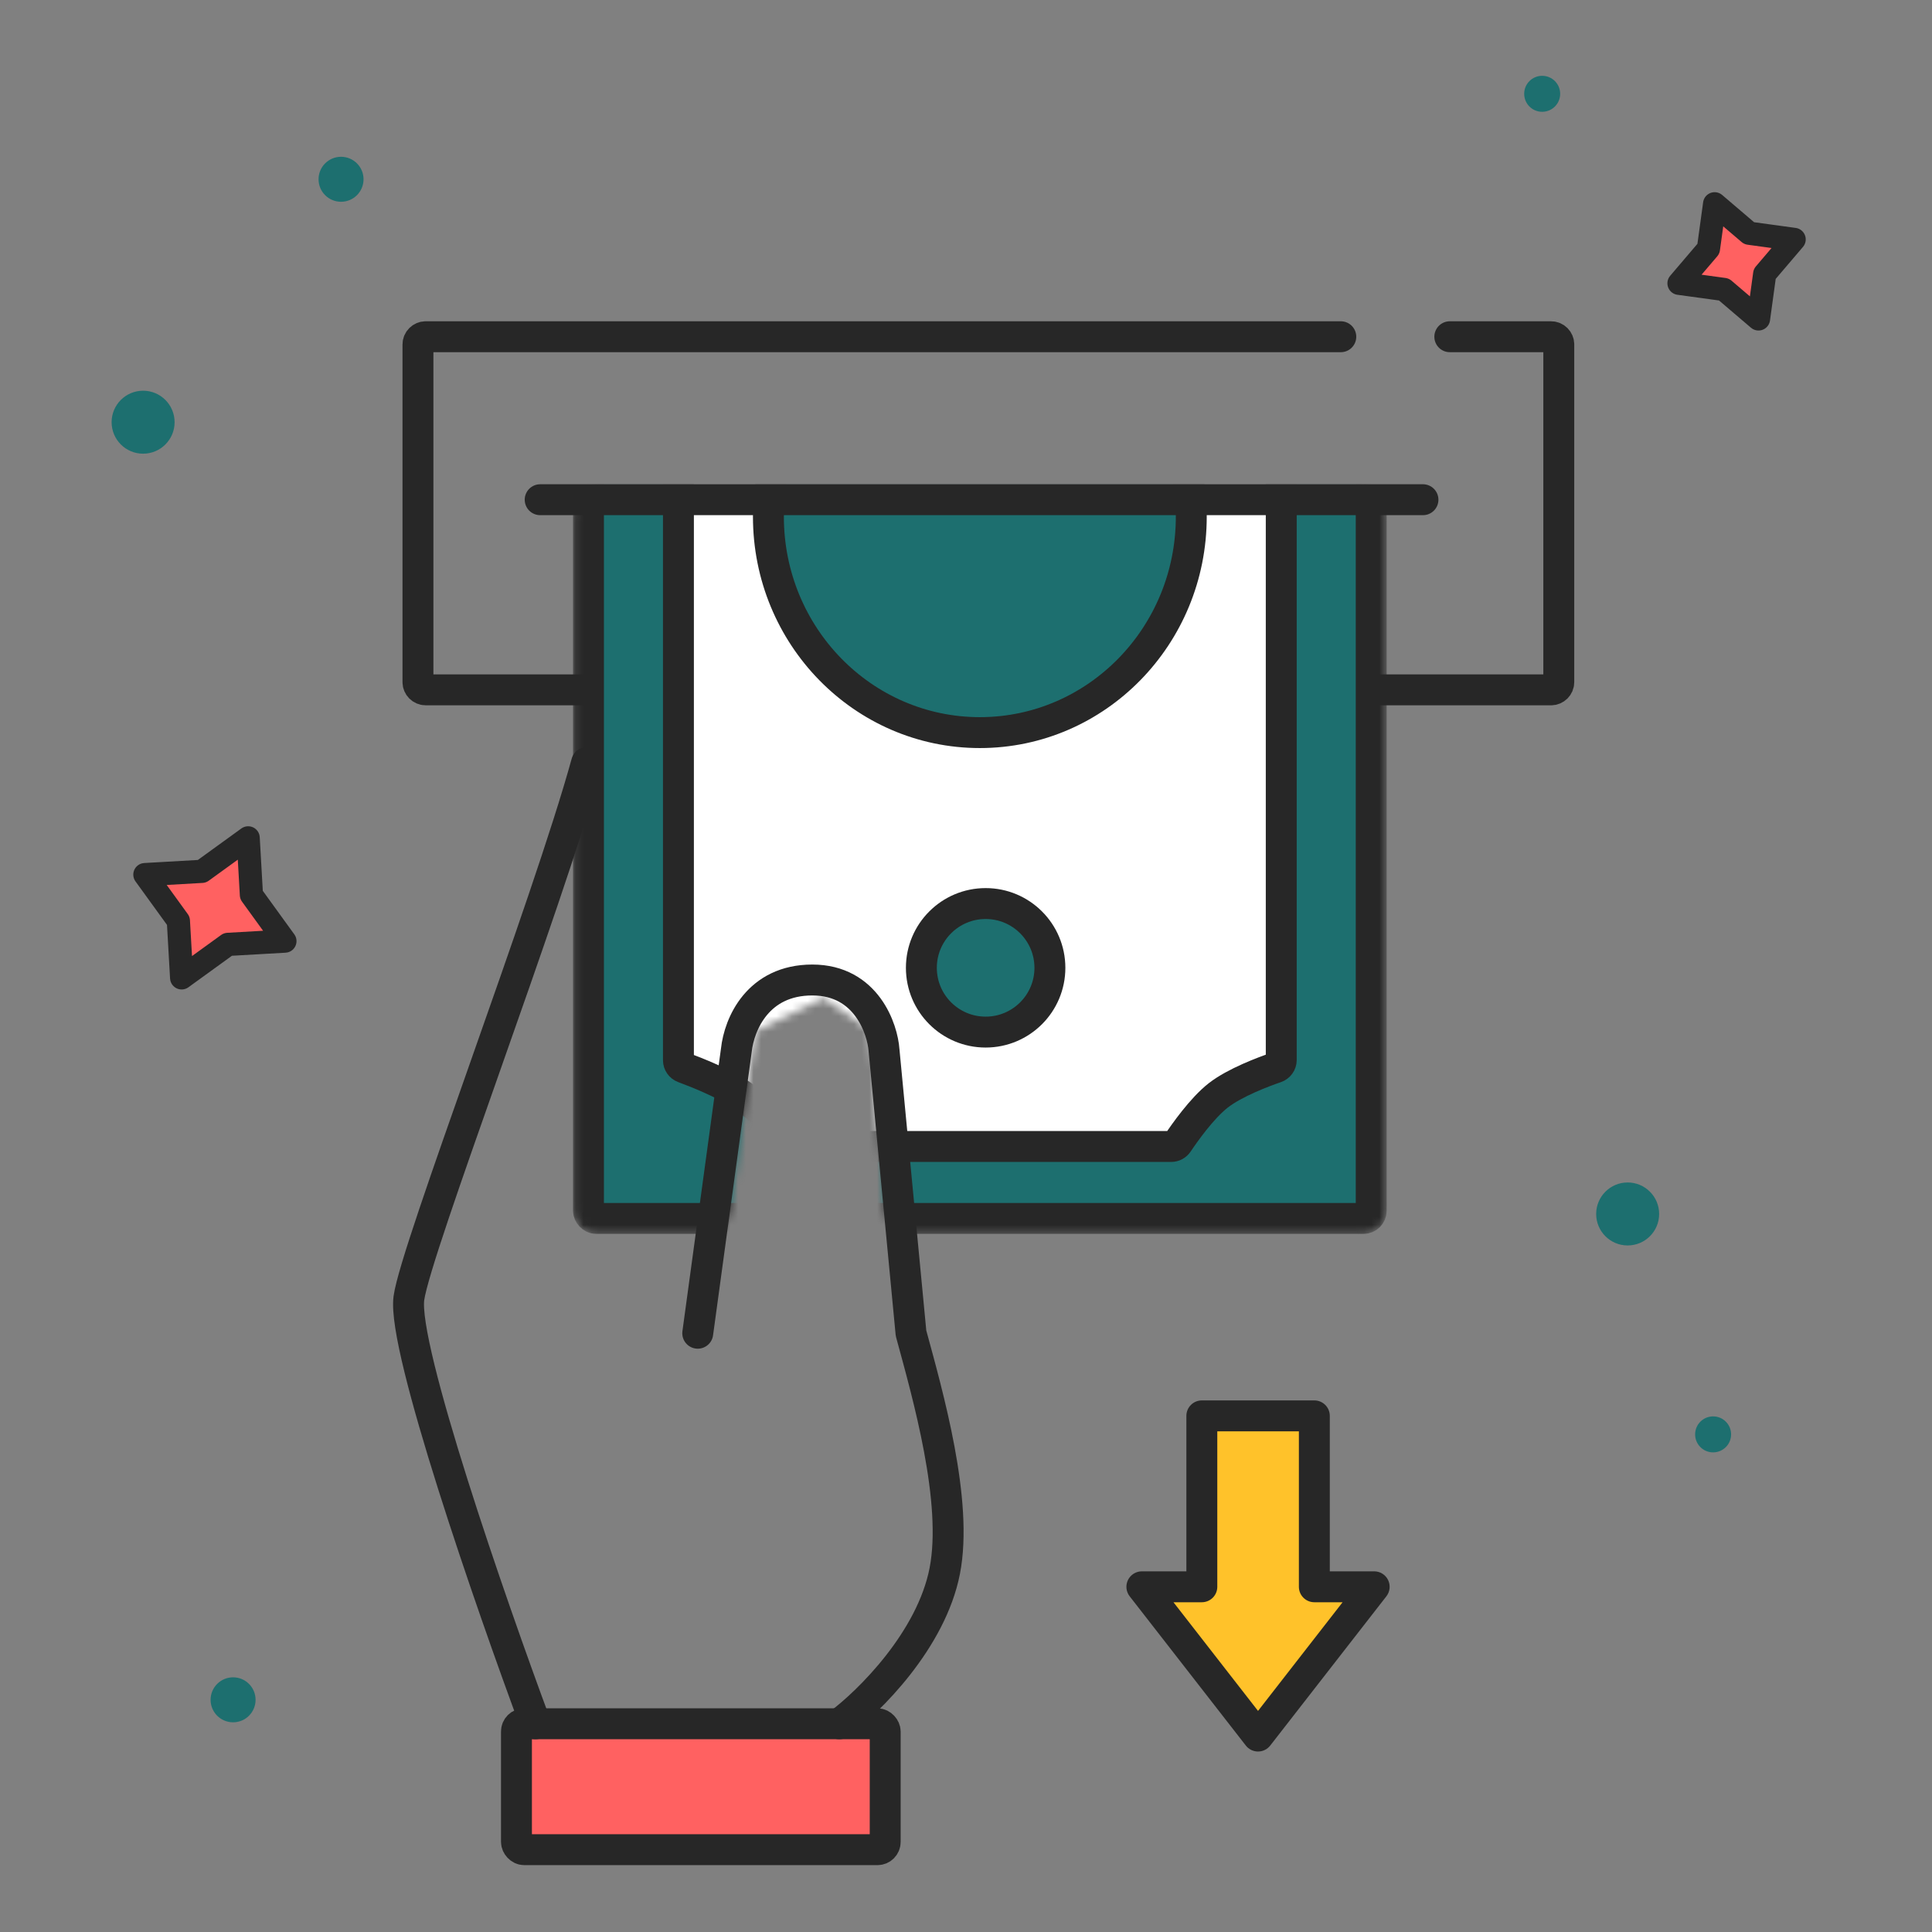 <?xml version="1.0" encoding="UTF-8"?> <svg xmlns="http://www.w3.org/2000/svg" width="250" height="250" viewBox="0 0 250 250" fill="none"><rect x="0" y="0" width="250" height="250" fill="#808080" stroke="none"/><path d="M32.113 108.417L32.533 115.796L36.868 121.782L29.49 122.202L23.504 126.537L23.083 119.159L18.748 113.173L26.127 112.752L32.113 108.417Z" fill="#FF6161" stroke="#272727" stroke-width="3" stroke-linejoin="round"></path><path d="M221.872 26.369L226.341 30.181L232.161 30.979L228.349 35.449L227.551 41.269L223.081 37.457L217.262 36.659L221.073 32.189L221.872 26.369Z" fill="#FF6161" stroke="#272727" stroke-width="3" stroke-linejoin="round"></path><path d="M173.5 43.573H55.084C54.532 43.573 54.084 44.02 54.084 44.573V88.266C54.084 88.818 54.532 89.266 55.084 89.266H200.707C201.26 89.266 201.707 88.818 201.707 88.266V44.573C201.707 44.02 201.26 43.573 200.707 43.573H187.604" stroke="#272727" stroke-width="4" stroke-linecap="round" stroke-linejoin="round"></path><mask id="mask0_676_237" style="mask-type:alpha" maskUnits="userSpaceOnUse" x="74" y="63" width="106" height="97"><path d="M76.147 66.693C76.147 66.141 76.594 65.693 77.147 65.693H176.435C176.987 65.693 177.435 66.141 177.435 66.693V156.667C177.435 157.22 176.987 157.667 176.435 157.667H117.569C117.05 157.667 116.617 157.27 116.573 156.753L114.506 132.638C114.48 132.341 114.324 132.071 114.079 131.901L107.255 127.172C106.957 126.965 106.571 126.936 106.246 127.095L96.351 131.936C96.053 132.082 95.847 132.366 95.801 132.695L92.412 156.807C92.343 157.3 91.92 157.667 91.422 157.667H77.147C76.594 157.667 76.147 157.22 76.147 156.667V66.693Z" fill="#FFDC84" stroke="#1D2F6F" stroke-width="4" stroke-linejoin="round"></path></mask><g mask="url(#mask0_676_237)"><rect x="76.147" y="58.708" width="101.288" height="98.96" rx="1" fill="#1D6F6F" stroke="#272727" stroke-width="4" stroke-linejoin="round"></rect><path d="M165.793 137.172C165.793 137.61 165.509 137.997 165.094 138.139C163.548 138.669 159.803 140.058 157.635 141.75C155.501 143.417 153.213 146.692 152.409 147.896C152.218 148.18 151.901 148.354 151.559 148.354L103.311 148.354C103.014 148.354 102.735 148.224 102.541 148C101.589 146.896 98.562 143.486 96.024 141.75C93.726 140.179 89.976 138.712 88.458 138.15C88.058 138.002 87.789 137.623 87.789 137.196L87.789 59.708C87.789 59.155 88.237 58.708 88.789 58.708L164.793 58.708C165.345 58.708 165.793 59.155 165.793 59.708L165.793 137.172Z" fill="white" stroke="#272727" stroke-width="4" stroke-linejoin="round"></path><path d="M154.151 66.857C154.151 82.289 141.901 94.799 126.791 94.799C111.681 94.799 99.432 82.289 99.432 66.857C99.432 51.425 111.681 38.916 126.791 38.916C141.901 38.916 154.151 51.425 154.151 66.857Z" fill="#1D6F6F" stroke="#272727" stroke-width="4"></path></g><path d="M69.898 64.662H184.131" stroke="#272727" stroke-width="4" stroke-linecap="round" stroke-linejoin="round"></path><rect x="66.83" y="223.056" width="47.714" height="16.293" rx="1" fill="#FF6161" stroke="#272727" stroke-width="4" stroke-linejoin="round"></rect><path d="M69.291 223.057C63.467 207.372 52.037 174.399 52.911 167.983C53.784 161.566 70.813 117.22 75.909 98.684M108.603 223.057C112.425 220.205 120.506 212.256 122.253 203.273C124 194.29 120.069 180.54 117.885 172.52L114.392 135.901C114.21 133.227 112.151 126.811 105.11 126.811C98.069 126.811 95.646 132.514 95.282 135.901L90.288 172.52" stroke="#272727" stroke-width="4" stroke-linecap="round" stroke-linejoin="round"></path><path fill-rule="evenodd" clip-rule="evenodd" d="M170.075 183.213H155.517V205.33H147.756L162.788 224.647L177.82 205.33H170.075V183.213Z" fill="#FFC22A"></path><path d="M155.517 183.213V181.213C154.412 181.213 153.517 182.108 153.517 183.213H155.517ZM170.075 183.213H172.075C172.075 182.108 171.18 181.213 170.075 181.213V183.213ZM155.517 205.33V207.33C156.622 207.33 157.517 206.434 157.517 205.33H155.517ZM147.756 205.33V203.33C146.992 203.33 146.295 203.765 145.959 204.451C145.624 205.138 145.708 205.955 146.177 206.558L147.756 205.33ZM162.788 224.647L161.21 225.875C161.589 226.362 162.171 226.647 162.788 226.647C163.405 226.647 163.987 226.362 164.366 225.875L162.788 224.647ZM177.82 205.33L179.399 206.558C179.868 205.955 179.952 205.138 179.617 204.451C179.281 203.765 178.584 203.33 177.82 203.33V205.33ZM170.075 205.33H168.075C168.075 206.434 168.97 207.33 170.075 207.33V205.33ZM155.517 185.213H170.075V181.213H155.517V185.213ZM157.517 205.33V183.213H153.517V205.33H157.517ZM147.756 207.33H155.517V203.33H147.756V207.33ZM164.366 223.419L149.334 204.102L146.177 206.558L161.21 225.875L164.366 223.419ZM176.242 204.102L161.21 223.419L164.366 225.875L179.399 206.558L176.242 204.102ZM170.075 207.33H177.82V203.33H170.075V207.33ZM168.075 183.213V205.33H172.075V183.213H168.075Z" fill="#272727"></path><circle cx="18.518" cy="54.633" r="4.075" fill="#1D6F6F"></circle><circle cx="210.618" cy="157.086" r="4.075" fill="#1D6F6F"></circle><circle cx="30.161" cy="219.955" r="2.911" fill="#1D6F6F"></circle><circle cx="221.676" cy="185.609" r="2.328" fill="#1D6F6F"></circle><path d="M201.885 12.139C201.885 13.425 200.843 14.467 199.557 14.467C198.271 14.467 197.229 13.425 197.229 12.139C197.229 10.852 198.271 9.81 199.557 9.81C200.843 9.81 201.885 10.852 201.885 12.139Z" fill="#1D6F6F"></path><circle cx="44.131" cy="23.199" r="2.911" fill="#1D6F6F"></circle><path d="M135.857 125.236C135.857 129.829 132.134 133.552 127.541 133.552C122.948 133.552 119.225 129.829 119.225 125.236C119.225 120.643 122.948 116.919 127.541 116.919C132.134 116.919 135.857 120.643 135.857 125.236Z" fill="#1D6F6F" stroke="#272727" stroke-width="4"></path></svg> 